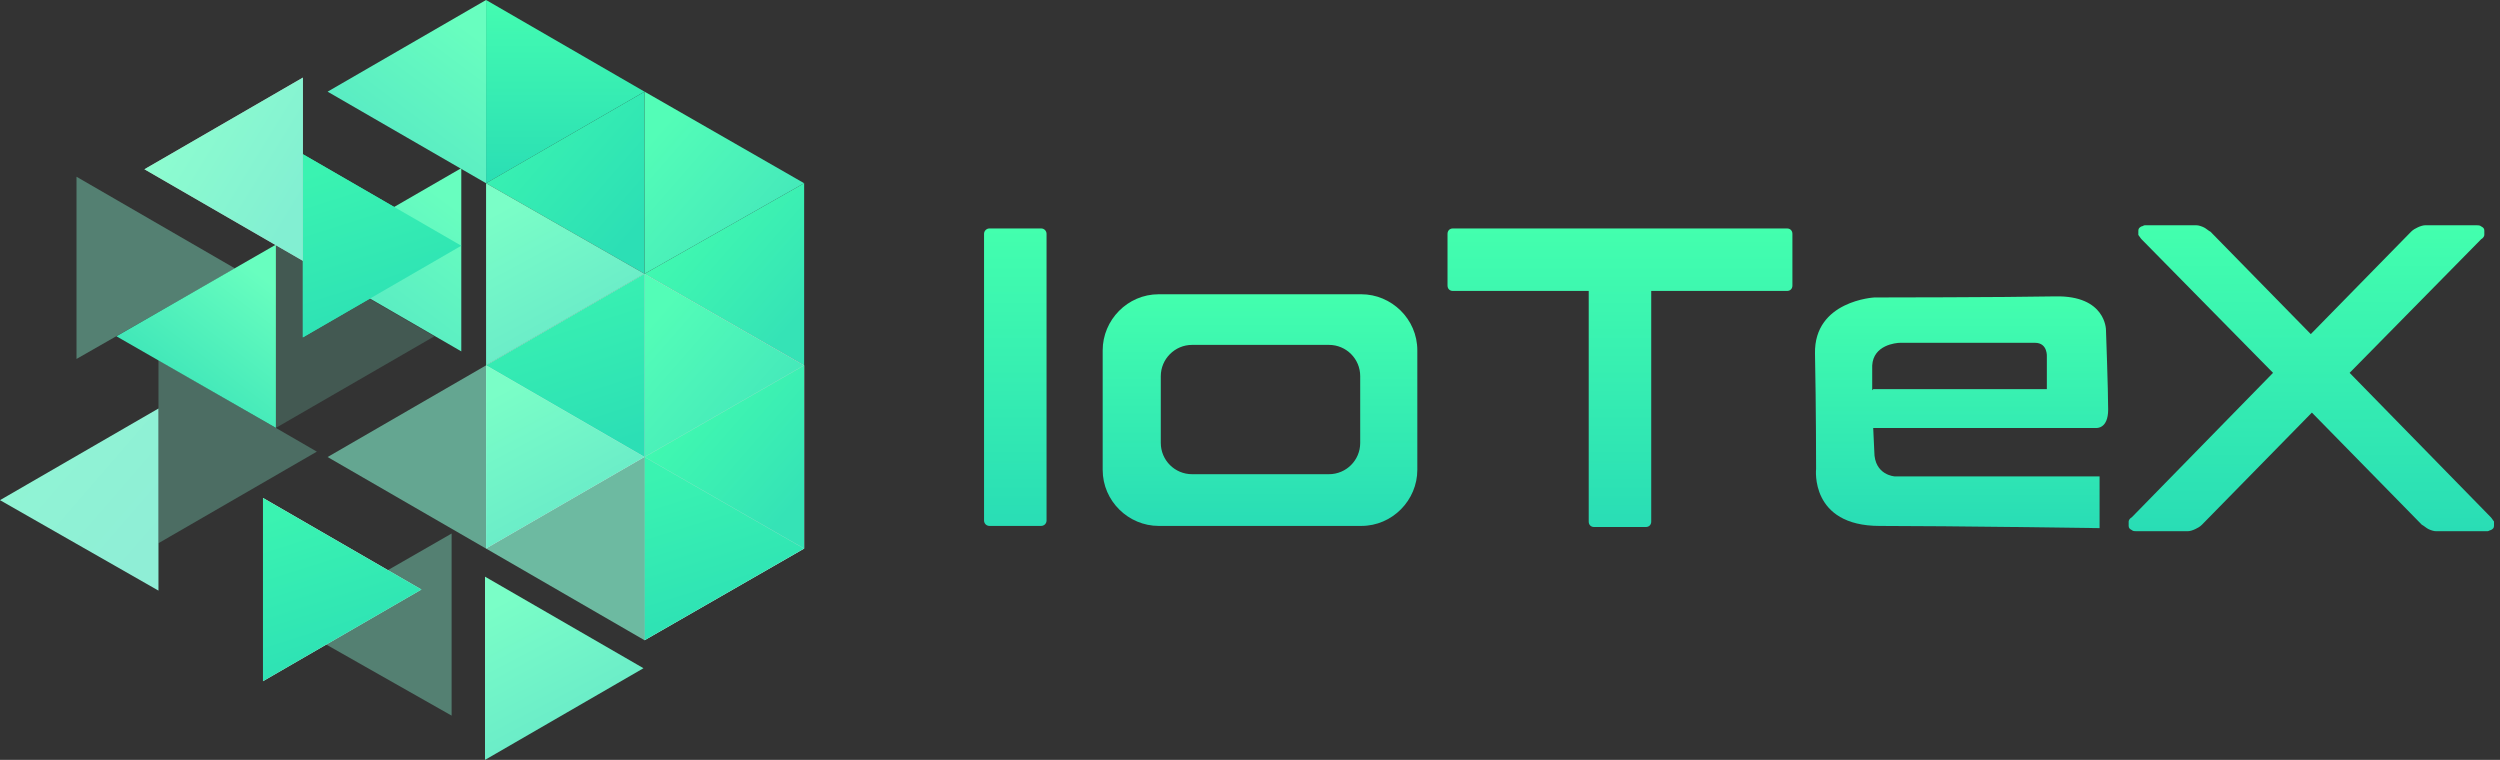 <svg width="329" height="100" viewBox="0 0 329 100" fill="none" xmlns="http://www.w3.org/2000/svg">
<rect x="0" y="0" width="329" height="100" fill="#333333" stroke="none"/>
<path fill-rule="evenodd" clip-rule="evenodd" d="M130.21 30.064H137.016C137.411 30.064 137.726 30.38 137.726 30.774V68.5C137.726 68.895 137.411 69.21 137.016 69.21H130.21C129.815 69.21 129.5 68.895 129.5 68.5V30.774C129.5 30.393 129.815 30.064 130.21 30.064Z" fill="url(#paint0_linear_197_296)"/>
<path fill-rule="evenodd" clip-rule="evenodd" d="M152.485 38.725H179.147C183.116 38.725 186.519 41.983 186.519 46.096V61.839C186.519 65.807 183.26 69.211 179.147 69.211H152.485C148.517 69.211 145.113 65.952 145.113 61.839V46.096C145.113 42.128 148.372 38.725 152.485 38.725ZM156.874 45.387H174.89C177.163 45.387 179.003 47.227 179.003 49.5V58.291C179.003 60.564 177.163 62.404 174.89 62.404H156.874C154.601 62.404 152.761 60.564 152.761 58.291V49.5C152.761 47.24 154.614 45.387 156.874 45.387Z" fill="url(#paint1_linear_197_296)"/>
<path fill-rule="evenodd" clip-rule="evenodd" d="M209.784 30.064H216.591H235.172C235.592 30.064 235.881 30.354 235.881 30.774V37.581C235.881 38.001 235.592 38.29 235.172 38.29H217.301V68.645C217.301 69.065 217.012 69.355 216.591 69.355H209.784C209.364 69.355 209.075 69.065 209.075 68.645V38.29H191.204C190.783 38.29 190.494 38.001 190.494 37.581V30.774C190.494 30.354 190.783 30.064 191.204 30.064H209.784Z" fill="url(#paint2_linear_197_296)"/>
<path fill-rule="evenodd" clip-rule="evenodd" d="M319.145 29.645H325.952C326.096 29.645 326.372 29.645 326.517 29.79C326.806 29.935 326.937 30.079 326.937 30.355C326.937 30.5 326.937 30.776 326.937 30.92C326.937 31.065 326.793 31.341 326.517 31.485L309.211 49.067L327.791 68.068C327.936 68.213 328.081 68.489 328.212 68.633C328.212 68.633 328.212 68.633 328.212 68.778C328.212 68.922 328.212 69.067 328.212 69.198C328.212 69.487 328.067 69.619 327.791 69.763C327.647 69.763 327.502 69.908 327.371 69.908H320.564C320.275 69.908 319.855 69.763 319.565 69.619C319.276 69.474 319 69.198 318.711 69.054L304.244 54.297L289.776 69.054C289.487 69.343 289.211 69.474 288.922 69.619C288.633 69.763 288.212 69.908 287.923 69.908H281.116C280.972 69.908 280.696 69.908 280.551 69.763C280.262 69.619 280.131 69.474 280.131 69.198C280.131 69.054 280.131 68.778 280.131 68.633C280.131 68.489 280.275 68.213 280.551 68.068L299.132 49.067L281.826 31.485C281.681 31.341 281.537 31.065 281.406 30.92C281.406 30.92 281.406 30.92 281.406 30.776C281.406 30.631 281.406 30.486 281.406 30.355C281.406 30.066 281.55 29.935 281.826 29.79C281.971 29.79 282.115 29.645 282.246 29.645H289.053C289.342 29.645 289.763 29.79 290.052 29.935C290.341 30.079 290.617 30.355 290.906 30.5L304.099 43.969L317.292 30.5C317.581 30.21 317.857 30.079 318.146 29.935C318.435 29.79 318.869 29.645 319.145 29.645Z" fill="url(#paint3_linear_197_296)"/>
<path fill-rule="evenodd" clip-rule="evenodd" d="M276.304 69.226V62.695H249.352C249.352 62.695 246.659 62.551 246.659 59.436C246.514 56.322 246.514 56.322 246.514 56.322H275.87C275.87 56.322 277.434 56.467 277.434 53.904C277.434 51.355 277.145 43.405 277.145 43.405C277.145 43.405 277.145 38.871 270.482 39.003C263.82 39.134 246.659 39.147 246.659 39.147C246.659 39.147 238.722 39.568 238.853 46.519C238.998 53.615 238.998 61.696 238.998 61.696C238.998 61.696 238.144 69.213 247.368 69.213C256.593 69.213 276.304 69.502 276.304 69.502V69.226ZM246.527 51.21H269.365V46.953C269.365 46.953 269.51 45.113 267.802 45.113C266.093 45.113 250.785 45.113 250.075 45.113C249.51 45.113 246.527 45.402 246.383 48.096V51.355L246.527 51.21Z" fill="url(#paint4_linear_197_296)"/>
<path d="M63.967 0V24.113L84.821 12.063L63.967 0Z" fill="url(#paint5_linear_197_296)"/>
<path d="M84.826 60.143V84.255L105.825 72.192L84.826 60.143Z" fill="white"/>
<path d="M10.068 23.258V47.239L30.922 35.321L10.068 23.258Z" fill="#86F4D0" fill-opacity="0.4"/>
<path d="M36.312 32.193V56.306L57.166 44.256L36.312 32.193Z" fill="#86F4D0" fill-opacity="0.2"/>
<path d="M20.855 47.372V71.485L41.696 59.435L20.855 47.372Z" fill="#86F4D0" fill-opacity="0.302"/>
<path d="M34.609 65.53V89.643L55.463 77.58L34.609 65.53Z" fill="white" fill-opacity="0.902"/>
<path d="M39.852 20.288V44.401L60.706 32.338L39.852 20.288Z" fill="url(#paint6_linear_197_296)" fill-opacity="0.902"/>
<path d="M39.862 10.212V34.325L19.008 22.275L39.862 10.212Z" fill="white" fill-opacity="0.6"/>
<path d="M63.965 48.082V72.195L43.111 60.145L63.965 48.082Z" fill="#86F4D0" fill-opacity="0.6"/>
<path d="M105.825 24.111V48.08L84.826 36.03L105.825 24.111Z" fill="url(#paint7_linear_197_296)"/>
<path d="M84.821 60.143V84.255L63.967 72.192L84.821 60.143Z" fill="#86F4D0" fill-opacity="0.702"/>
<path d="M59.434 70.211V94.179L38.435 82.274L59.434 70.211Z" fill="#86F4D0" fill-opacity="0.4"/>
<path d="M84.821 12.062V36.031L63.967 24.112L84.821 12.062Z" fill="url(#paint8_linear_197_296)"/>
<path d="M20.854 53.757V77.725L0 65.82L20.854 53.757Z" fill="url(#paint9_linear_197_296)"/>
<path d="M84.826 12.062V36.031L105.825 24.112L84.826 12.062Z" fill="url(#paint10_linear_197_296)"/>
<path d="M105.825 72.195V48.082L84.826 60.145L105.825 72.195Z" fill="white"/>
<path d="M63.967 24.111V48.08L84.821 36.03L63.967 24.111Z" fill="url(#paint11_linear_197_296)"/>
<path d="M63.967 72.193V48.08L84.821 60.143L63.967 72.193Z" fill="white"/>
<path d="M84.826 60.144V36.031L105.825 48.081L84.826 60.144Z" fill="white"/>
<path d="M84.821 60.144V36.031L63.967 48.081L84.821 60.144Z" fill="white"/>
<path d="M84.826 36.031V60.144L105.825 48.081L84.826 36.031Z" fill="url(#paint12_linear_197_296)"/>
<path d="M84.821 36.031V60.144L63.967 48.081L84.821 36.031Z" fill="url(#paint13_linear_197_296)"/>
<path d="M105.825 48.082V72.195L84.826 60.145L105.825 48.082Z" fill="url(#paint14_linear_197_296)"/>
<path d="M63.967 48.08V72.193L84.821 60.143L63.967 48.08Z" fill="url(#paint15_linear_197_296)"/>
<path d="M84.826 60.143V84.255L105.825 72.192L84.826 60.143Z" fill="url(#paint16_linear_197_296)"/>
<path d="M34.609 65.53V89.643L55.463 77.58L34.609 65.53Z" fill="url(#paint17_linear_197_296)"/>
<path d="M63.965 0V24.113L43.111 12.063L63.965 0Z" fill="url(#paint18_linear_197_296)"/>
<path d="M36.308 32.193V56.306L15.322 44.256L36.308 32.193Z" fill="url(#paint19_linear_197_296)"/>
<path d="M60.706 22.128V46.241L39.852 34.178L60.706 22.128Z" fill="url(#paint20_linear_197_296)"/>
<path d="M39.852 20.288V44.401L60.706 32.338L39.852 20.288Z" fill="url(#paint21_linear_197_296)"/>
<path d="M39.862 10.212V34.325L19.008 22.275L39.862 10.212Z" fill="url(#paint22_linear_197_296)"/>
<path d="M63.826 75.888V100.001L84.68 87.938L63.826 75.888Z" fill="url(#paint23_linear_197_296)"/>
<defs>
<linearGradient id="paint0_linear_197_296" x1="133.612" y1="69.361" x2="133.612" y2="30.072" gradientUnits="userSpaceOnUse">
<stop stop-color="#29DDB5"/>
<stop offset="1" stop-color="#43FFAE"/>
</linearGradient>
<linearGradient id="paint1_linear_197_296" x1="165.811" y1="69.078" x2="165.811" y2="38.725" gradientUnits="userSpaceOnUse">
<stop stop-color="#29DDB5"/>
<stop offset="1" stop-color="#43FFAE"/>
</linearGradient>
<linearGradient id="paint2_linear_197_296" x1="213.179" y1="69.361" x2="213.179" y2="30.072" gradientUnits="userSpaceOnUse">
<stop stop-color="#29DDB5"/>
<stop offset="1" stop-color="#43FFAE"/>
</linearGradient>
<linearGradient id="paint3_linear_197_296" x1="304.174" y1="69.93" x2="304.174" y2="29.648" gradientUnits="userSpaceOnUse">
<stop stop-color="#29DDB5"/>
<stop offset="1" stop-color="#43FFAE"/>
</linearGradient>
<linearGradient id="paint4_linear_197_296" x1="258.143" y1="69.222" x2="258.143" y2="38.869" gradientUnits="userSpaceOnUse">
<stop stop-color="#29DDB5"/>
<stop offset="1" stop-color="#43FFAE"/>
</linearGradient>
<linearGradient id="paint5_linear_197_296" x1="74.392" y1="24.116" x2="74.392" y2="0.003" gradientUnits="userSpaceOnUse">
<stop stop-color="#2ADEB4"/>
<stop offset="1" stop-color="#44FCB1"/>
</linearGradient>
<linearGradient id="paint6_linear_197_296" x1="44.916" y1="21.55" x2="52.15" y2="44.245" gradientUnits="userSpaceOnUse">
<stop stop-color="#3AF3B1"/>
<stop offset="1" stop-color="#2CDFB5"/>
</linearGradient>
<linearGradient id="paint7_linear_197_296" x1="89.937" y1="25.374" x2="106.674" y2="39.983" gradientUnits="userSpaceOnUse">
<stop stop-color="#42FCAF"/>
<stop offset="1" stop-color="#35E3B6"/>
</linearGradient>
<linearGradient id="paint8_linear_197_296" x1="68.901" y1="13.334" x2="85.78" y2="27.943" gradientUnits="userSpaceOnUse">
<stop stop-color="#3AF3B1"/>
<stop offset="1" stop-color="#2CDFB5"/>
</linearGradient>
<linearGradient id="paint9_linear_197_296" x1="4.933" y1="55.034" x2="21.812" y2="69.643" gradientUnits="userSpaceOnUse">
<stop stop-color="#90F5D4"/>
<stop offset="1" stop-color="#8FEED6"/>
</linearGradient>
<linearGradient id="paint10_linear_197_296" x1="83.964" y1="20.161" x2="100.701" y2="34.77" gradientUnits="userSpaceOnUse">
<stop stop-color="#53FDB7"/>
<stop offset="1" stop-color="#43E6BB"/>
</linearGradient>
<linearGradient id="paint11_linear_197_296" x1="66.391" y1="27.183" x2="77.455" y2="47.749" gradientUnits="userSpaceOnUse">
<stop stop-color="#7AFEC7"/>
<stop offset="1" stop-color="#66E7C9"/>
</linearGradient>
<linearGradient id="paint12_linear_197_296" x1="83.999" y1="44.234" x2="100.736" y2="58.843" gradientUnits="userSpaceOnUse">
<stop stop-color="#53FDB7"/>
<stop offset="1" stop-color="#43E6BB"/>
</linearGradient>
<linearGradient id="paint13_linear_197_296" x1="72.52" y1="36.183" x2="79.754" y2="58.878" gradientUnits="userSpaceOnUse">
<stop stop-color="#3AF3B1"/>
<stop offset="1" stop-color="#2CDFB5"/>
</linearGradient>
<linearGradient id="paint14_linear_197_296" x1="89.902" y1="49.387" x2="106.639" y2="63.996" gradientUnits="userSpaceOnUse">
<stop stop-color="#42FCAF"/>
<stop offset="1" stop-color="#35E3B6"/>
</linearGradient>
<linearGradient id="paint15_linear_197_296" x1="66.371" y1="51.156" x2="77.434" y2="71.864" gradientUnits="userSpaceOnUse">
<stop stop-color="#7AFEC7"/>
<stop offset="1" stop-color="#66E7C9"/>
</linearGradient>
<linearGradient id="paint16_linear_197_296" x1="90.057" y1="61.387" x2="97.149" y2="84.081" gradientUnits="userSpaceOnUse">
<stop stop-color="#3AF3B1"/>
<stop offset="1" stop-color="#2CDFB5"/>
</linearGradient>
<linearGradient id="paint17_linear_197_296" x1="39.669" y1="66.796" x2="46.903" y2="89.491" gradientUnits="userSpaceOnUse">
<stop stop-color="#3AF3B1"/>
<stop offset="1" stop-color="#2CDFB5"/>
</linearGradient>
<linearGradient id="paint18_linear_197_296" x1="49.591" y1="23.34" x2="63.349" y2="5.043" gradientUnits="userSpaceOnUse">
<stop stop-color="#56E7C4"/>
<stop offset="1" stop-color="#68FEBF"/>
</linearGradient>
<linearGradient id="paint19_linear_197_296" x1="21.802" y1="55.566" x2="35.702" y2="37.268" gradientUnits="userSpaceOnUse">
<stop stop-color="#36E1B7"/>
<stop offset="1" stop-color="#68FEBF"/>
</linearGradient>
<linearGradient id="paint20_linear_197_296" x1="46.328" y1="45.466" x2="60.086" y2="27.169" gradientUnits="userSpaceOnUse">
<stop stop-color="#56E7C4"/>
<stop offset="1" stop-color="#68FEBF"/>
</linearGradient>
<linearGradient id="paint21_linear_197_296" x1="44.916" y1="21.55" x2="52.15" y2="44.245" gradientUnits="userSpaceOnUse">
<stop stop-color="#3AF3B1"/>
<stop offset="1" stop-color="#2CDFB5"/>
</linearGradient>
<linearGradient id="paint22_linear_197_296" x1="41.409" y1="23.556" x2="22.828" y2="12.209" gradientUnits="userSpaceOnUse">
<stop stop-color="#82EFD2"/>
<stop offset="1" stop-color="#8EFECF"/>
</linearGradient>
<linearGradient id="paint23_linear_197_296" x1="66.306" y1="78.902" x2="77.228" y2="99.611" gradientUnits="userSpaceOnUse">
<stop stop-color="#7AFEC7"/>
<stop offset="1" stop-color="#66E7C9"/>
</linearGradient>
</defs>
</svg>
